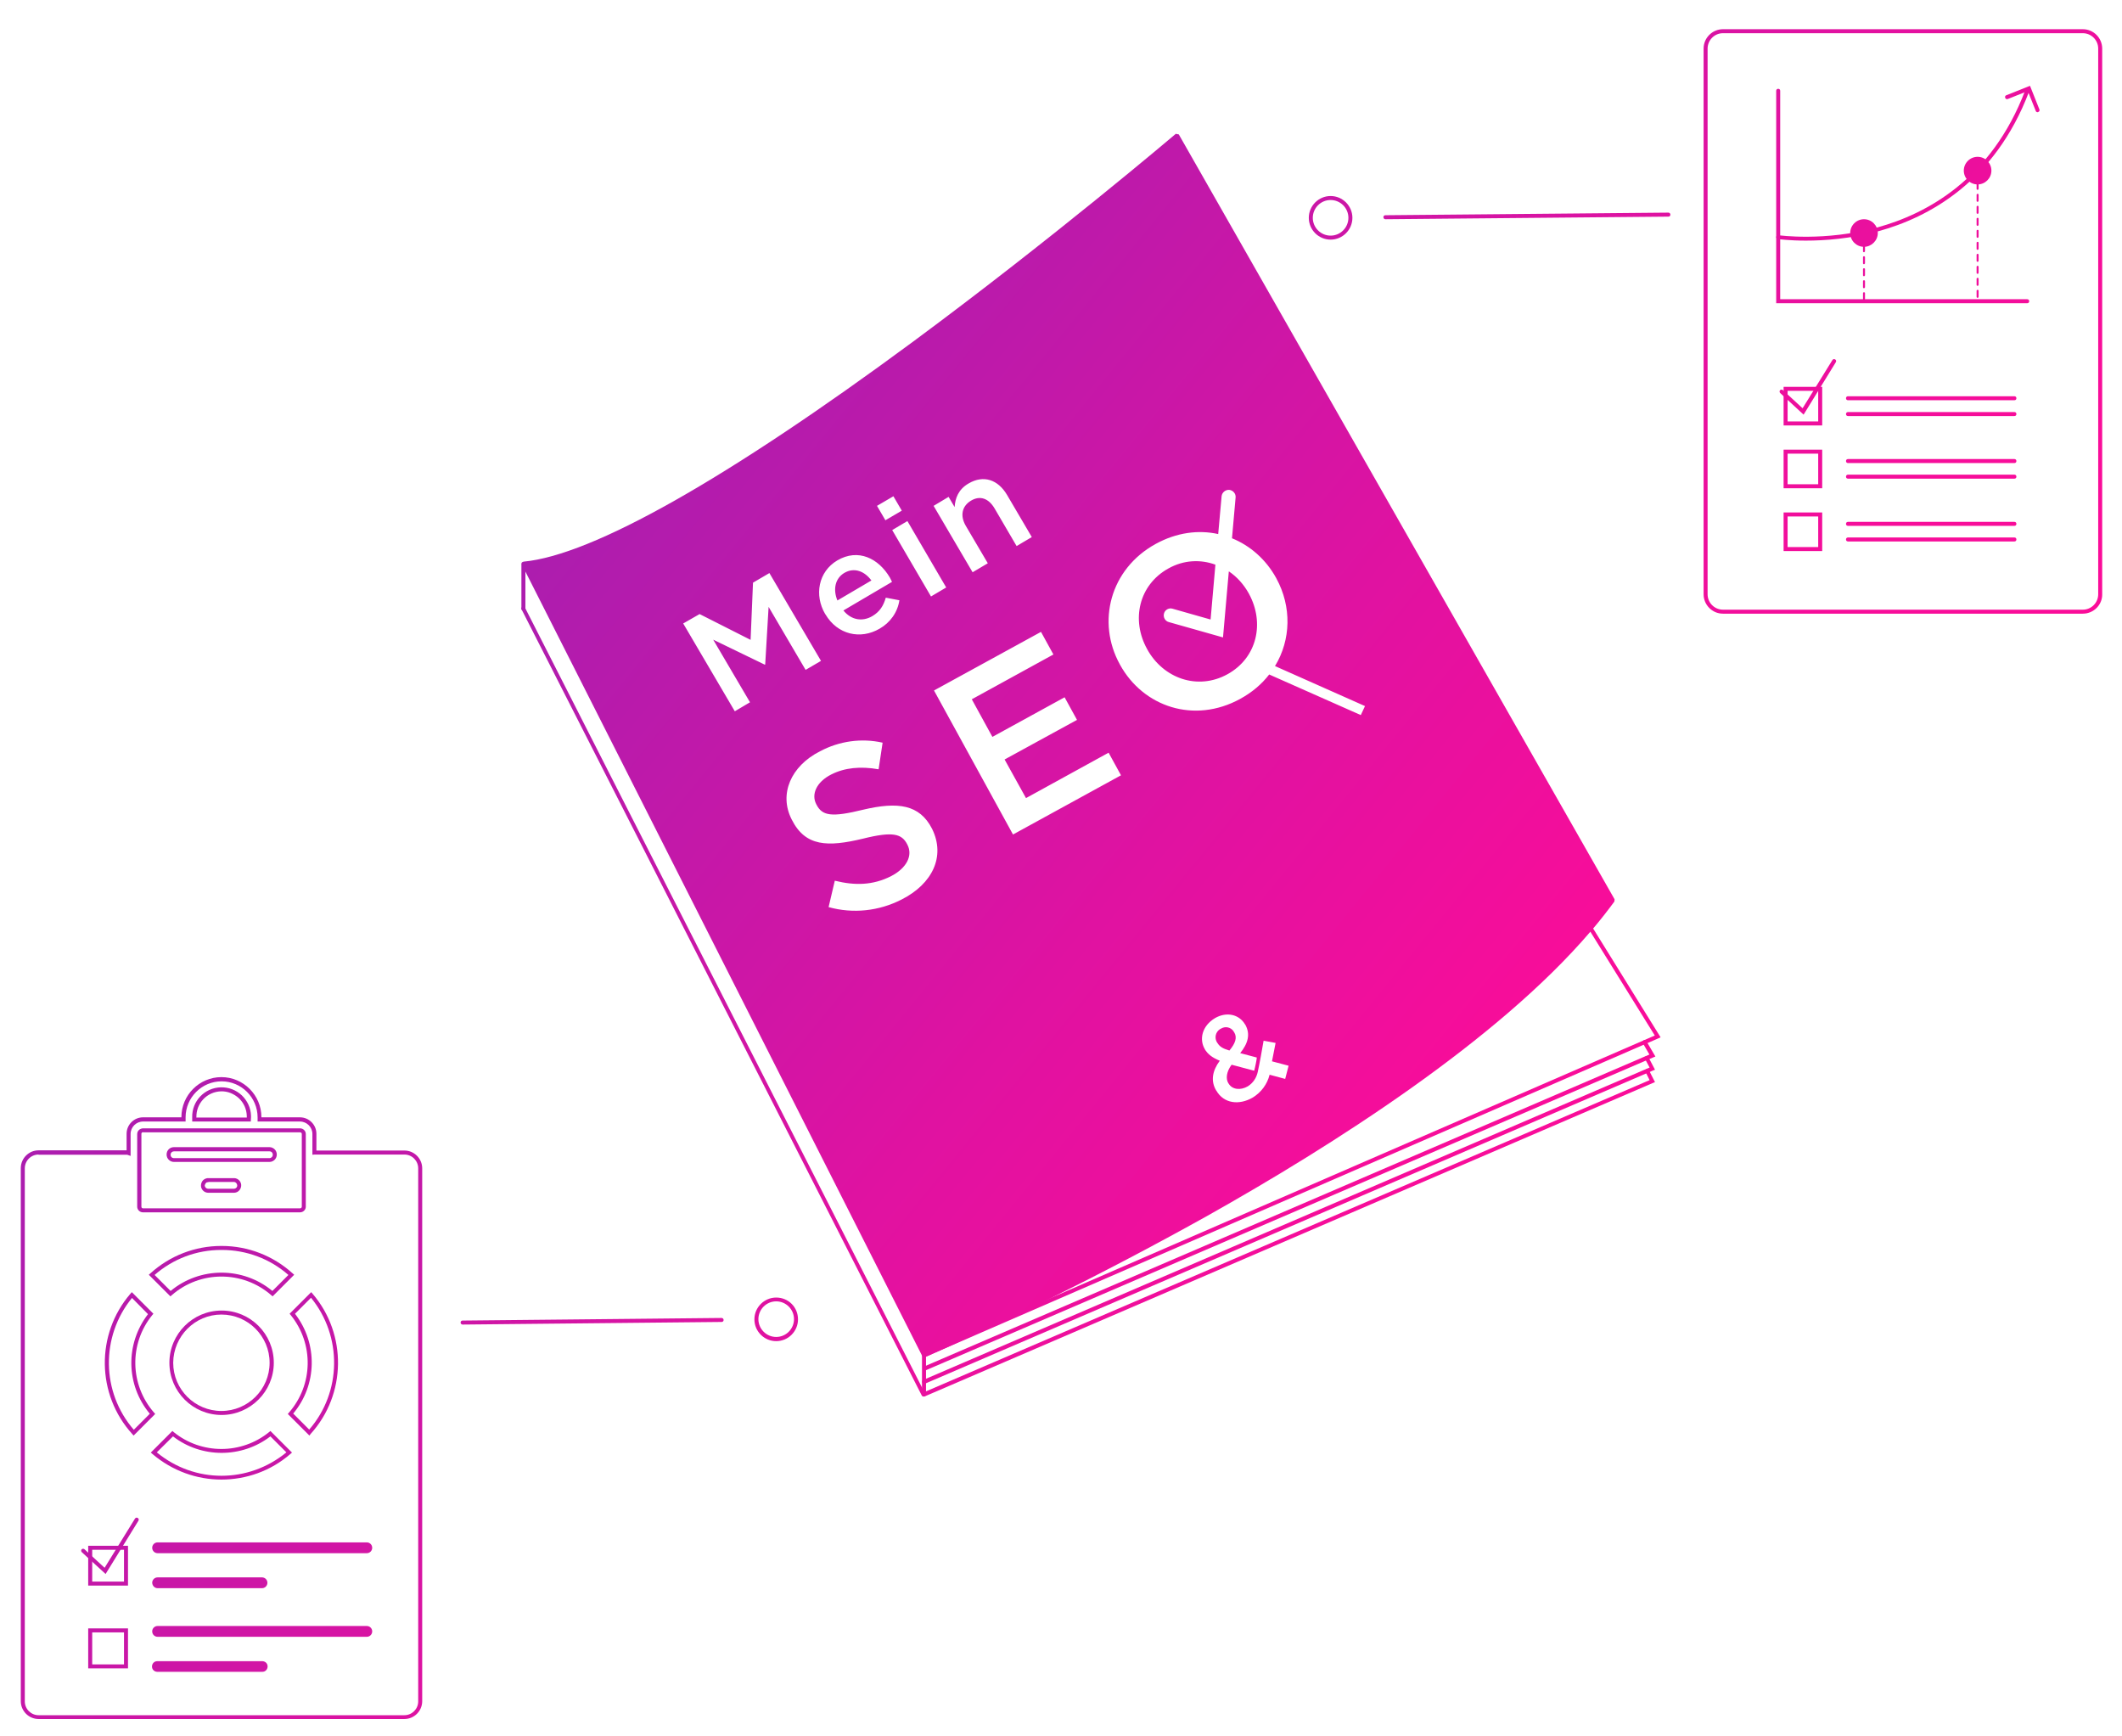 <?xml version="1.0" encoding="UTF-8"?>
<!-- Generator: Adobe Illustrator 26.0.3, SVG Export Plug-In . SVG Version: 6.00 Build 0)  -->
<svg xmlns="http://www.w3.org/2000/svg" xmlns:xlink="http://www.w3.org/1999/xlink" version="1.1" id="Layer_1" x="0px" y="0px" viewBox="0 0 1061 868" style="enable-background:new 0 0 1061 868;" xml:space="preserve">
<style type="text/css">
	.st0{fill:url(#SVGID_1_);}
	.st1{fill:url(#SVGID_00000178197494933701219730000015453580366747457713_);}
	.st2{fill:url(#SVGID_00000127761121004762661580000003806438798080493459_);}
	.st3{fill:url(#SVGID_00000018931939654487512440000006271379223467985813_);}
	.st4{fill:url(#SVGID_00000169522015013732036020000014858465417350360462_);}
	.st5{fill:url(#SVGID_00000103262003778997373560000009088344843008664969_);}
	.st6{fill:url(#SVGID_00000178905211198916462330000007556835352033352331_);}
	.st7{fill:url(#SVGID_00000158029358317043041780000018402228699325490348_);}
	.st8{fill:url(#SVGID_00000139995478173418230150000016031491330616579492_);}
	.st9{fill:url(#SVGID_00000153668230583083035350000018231246954627428768_);}
	.st10{fill:url(#SVGID_00000162326640841829074680000005754402408861038217_);}
	.st11{fill:url(#SVGID_00000151520985797484518890000007533650168400285620_);}
	.st12{fill:url(#SVGID_00000114784249679839294770000008874844156495947408_);}
	.st13{fill:url(#SVGID_00000096024204818010851260000009881728813391192474_);}
	.st14{fill:url(#SVGID_00000057850578334674821180000002223173625411244687_);}
	.st15{fill:url(#SVGID_00000150100578062900095020000015481553967792806059_);}
	.st16{fill:url(#SVGID_00000159464893908749799530000015733672617612513944_);}
	.st17{fill:url(#SVGID_00000133499935582828031310000004757083123257271184_);}
	.st18{fill:url(#SVGID_00000114781907758631597110000009172180495401466006_);}
	.st19{fill:url(#SVGID_00000158009205104395115070000003481975252828433836_);}
	.st20{fill:url(#SVGID_00000157266846146318630770000003636015338357556666_);}
	.st21{fill:url(#SVGID_00000175302722311219703730000006909972177102494653_);}
	.st22{fill:url(#SVGID_00000116938744667363616440000007829758121178114471_);}
	.st23{fill:url(#SVGID_00000091007157871612550060000013778920073608115367_);}
	.st24{fill:url(#SVGID_00000115492447447955790300000012577383942716760469_);}
	.st25{fill:url(#SVGID_00000182526233831613403230000016658522481368165046_);}
	.st26{fill:url(#SVGID_00000134961191608908030910000006449940942306129795_);}
	.st27{fill:url(#SVGID_00000035519871946133240590000010278051530448794282_);}
	.st28{fill:url(#SVGID_00000158027550595380993790000005184519118231384739_);}
	.st29{fill:url(#SVGID_00000103232721785195231730000017344059480604798088_);}
	.st30{fill:url(#SVGID_00000116198913015342538640000006326946633608148157_);}
	.st31{fill:url(#SVGID_00000068661646992771577380000005085087756257886124_);}
	.st32{fill:url(#SVGID_00000005256781204729305420000005992521702361037972_);}
	.st33{fill:url(#SVGID_00000125591226326200586180000001270667863665355440_);}
	.st34{fill:url(#SVGID_00000055677009406544848290000008507211816641064347_);}
	.st35{fill:url(#SVGID_00000069365008962176187730000003235296331551143605_);}
	.st36{fill:url(#SVGID_00000072268837103262648870000001868042771371494307_);}
	.st37{fill:url(#SVGID_00000088101153468841850750000013345548587277646493_);}
	.st38{fill:url(#SVGID_00000108278728259514753390000012124865234880539040_);}
	.st39{fill:url(#SVGID_00000176756748751163781690000017502623755441717151_);}
	.st40{fill:url(#SVGID_00000031919740144337455980000018088072541990260113_);}
	.st41{fill:url(#SVGID_00000022559166250394844070000013716415301164342957_);}
	.st42{fill:url(#SVGID_00000071522821304075157440000017606087177859952305_);}
	.st43{fill:url(#SVGID_00000125587575535317998300000009368017553714127238_);}
	.st44{fill:url(#SVGID_00000041262781803664450420000008695195348339110286_);}
	.st45{fill:url(#SVGID_00000008124770590122446850000000468587524594503604_);}
	.st46{fill:url(#SVGID_00000008131643584050437760000013158969639571351706_);}
	.st47{fill:url(#SVGID_00000173853717845548649320000007174853855946579353_);}
</style>
<linearGradient id="SVGID_1_" gradientUnits="userSpaceOnUse" x1="22.099" y1="-37.738" x2="1086.004" y2="829.936">
	<stop offset="0" style="stop-color:#5916B9"></stop>
	<stop offset="0.101" style="stop-color:#8626B9"></stop>
	<stop offset="0.348" style="stop-color:#BA1AAB"></stop>
	<stop offset="0.527" style="stop-color:#E012A1"></stop>
	<stop offset="0.664" style="stop-color:#F70D9A"></stop>
	<stop offset="0.823" style="stop-color:#FF0B98"></stop>
	<stop offset="1" style="stop-color:#C6243B"></stop>
</linearGradient>
<path class="st0" d="M589.4,67.2l-1.5-0.3c-0.6,0.5-61.3,52.1-131.5,104c-92.9,68.6-160.2,106.7-194.7,109.9l-0.8,1.4L461,677.7  l0.1,0.3l1.3,0.5c0,0,0.2-0.1,0.6-0.2c0.4-0.2,0.9-0.4,1.6-0.7l2.2-1c0.3-0.1,0.6-0.3,0.9-0.4c9.5-4.2,31-14,59-27.8l0.1-0.1  c22.4-11.1,48.8-24.8,76.6-40.3c63.2-35.5,145.2-87.7,191.7-142.1c0.5-0.5,0.9-1.1,1.4-1.6c3.8-4.5,7.4-9.1,10.7-13.6l0.1-1.1  L589.4,67.2z M602.5,606.2c-62.4,35-118.4,60.5-135.5,68.1l-0.9,0.4c-1.7,0.7-2.9,1.3-3.6,1.6l0,0L263.3,282.7  c35.7-4.2,101.1-41.2,194.3-110.1c65.6-48.5,122.8-96.7,130.7-103.3L805.2,450C762.1,509.3,671.2,567.6,602.5,606.2z"></path>
<linearGradient id="SVGID_00000059274072312506605730000002789584046376362387_" gradientUnits="userSpaceOnUse" x1="-105.93" y1="119.246" x2="957.975" y2="986.92">
	<stop offset="0" style="stop-color:#5916B9"></stop>
	<stop offset="0.101" style="stop-color:#8626B9"></stop>
	<stop offset="0.348" style="stop-color:#BA1AAB"></stop>
	<stop offset="0.527" style="stop-color:#E012A1"></stop>
	<stop offset="0.664" style="stop-color:#F70D9A"></stop>
	<stop offset="0.823" style="stop-color:#FF0B98"></stop>
	<stop offset="1" style="stop-color:#C6243B"></stop>
</linearGradient>
<path style="fill:url(#SVGID_00000059274072312506605730000002789584046376362387_);" d="M461.8,698.2c-0.4,0-0.7-0.2-0.9-0.5  l-200.1-393c-0.3-0.5-0.1-1.1,0.4-1.3c0.5-0.3,1.1-0.1,1.3,0.4l200.1,393c0.3,0.5,0.1,1.1-0.4,1.3  C462.1,698.1,461.9,698.2,461.8,698.2z"></path>
<linearGradient id="SVGID_00000067213406660589848940000010092020567572606601_" gradientUnits="userSpaceOnUse" x1="-38.514" y1="36.582" x2="1025.391" y2="904.256">
	<stop offset="0" style="stop-color:#5916B9"></stop>
	<stop offset="0.101" style="stop-color:#8626B9"></stop>
	<stop offset="0.348" style="stop-color:#BA1AAB"></stop>
	<stop offset="0.527" style="stop-color:#E012A1"></stop>
	<stop offset="0.664" style="stop-color:#F70D9A"></stop>
	<stop offset="0.823" style="stop-color:#FF0B98"></stop>
	<stop offset="1" style="stop-color:#C6243B"></stop>
</linearGradient>
<path style="fill:url(#SVGID_00000067213406660589848940000010092020567572606601_);" d="M462,698.1c-0.6,0-1-0.4-1-1v-20.2l0.6-0.3  l365.8-158.9l-32.9-53c-0.3-0.5-0.1-1.1,0.3-1.4c0.5-0.3,1.1-0.1,1.4,0.3l34.1,55l-1.1,0.5L463,678.2v18.9  C463,697.7,462.5,698.1,462,698.1z"></path>
<linearGradient id="SVGID_00000037688820454124714070000012184932011467492031_" gradientUnits="userSpaceOnUse" x1="-43.77" y1="43.028" x2="1020.135" y2="910.702">
	<stop offset="0" style="stop-color:#5916B9"></stop>
	<stop offset="0.101" style="stop-color:#8626B9"></stop>
	<stop offset="0.348" style="stop-color:#BA1AAB"></stop>
	<stop offset="0.527" style="stop-color:#E012A1"></stop>
	<stop offset="0.664" style="stop-color:#F70D9A"></stop>
	<stop offset="0.823" style="stop-color:#FF0B98"></stop>
	<stop offset="1" style="stop-color:#C6243B"></stop>
</linearGradient>
<path style="fill:url(#SVGID_00000037688820454124714070000012184932011467492031_);" d="M462.4,685.1c-0.4,0-0.8-0.2-0.9-0.6  c-0.2-0.5,0-1.1,0.5-1.3l362.7-156l-3.3-5.7c-0.3-0.5-0.1-1.1,0.4-1.4c0.5-0.3,1.1-0.1,1.4,0.4l4.5,7.7l-1,0.4L462.8,685.1  C462.7,685.1,462.6,685.1,462.4,685.1z"></path>
<linearGradient id="SVGID_00000087412438385227771170000007947860176978453380_" gradientUnits="userSpaceOnUse" x1="-47.209" y1="47.244" x2="1016.697" y2="914.917">
	<stop offset="0" style="stop-color:#5916B9"></stop>
	<stop offset="0.101" style="stop-color:#8626B9"></stop>
	<stop offset="0.348" style="stop-color:#BA1AAB"></stop>
	<stop offset="0.527" style="stop-color:#E012A1"></stop>
	<stop offset="0.664" style="stop-color:#F70D9A"></stop>
	<stop offset="0.823" style="stop-color:#FF0B98"></stop>
	<stop offset="1" style="stop-color:#C6243B"></stop>
</linearGradient>
<path style="fill:url(#SVGID_00000087412438385227771170000007947860176978453380_);" d="M462,691.8c-0.4,0-0.8-0.2-0.9-0.6  c-0.2-0.5,0-1.1,0.5-1.3l363.2-156.2l-2.3-4.3c-0.3-0.5-0.1-1.1,0.4-1.3c0.5-0.3,1.1-0.1,1.3,0.4l3.3,6.3l-1,0.4L462.4,691.8  C462.2,691.8,462.1,691.8,462,691.8z"></path>
<linearGradient id="SVGID_00000107585176548291424250000006761515553630974876_" gradientUnits="userSpaceOnUse" x1="-50.294" y1="51.027" x2="1013.611" y2="918.701">
	<stop offset="0" style="stop-color:#5916B9"></stop>
	<stop offset="0.101" style="stop-color:#8626B9"></stop>
	<stop offset="0.348" style="stop-color:#BA1AAB"></stop>
	<stop offset="0.527" style="stop-color:#E012A1"></stop>
	<stop offset="0.664" style="stop-color:#F70D9A"></stop>
	<stop offset="0.823" style="stop-color:#FF0B98"></stop>
	<stop offset="1" style="stop-color:#C6243B"></stop>
</linearGradient>
<path style="fill:url(#SVGID_00000107585176548291424250000006761515553630974876_);" d="M462,698.1c-0.4,0-0.8-0.2-0.9-0.6  c-0.2-0.5,0-1.1,0.5-1.3L824.8,540l-2.1-4.2c-0.2-0.5,0-1.1,0.4-1.3c0.5-0.2,1.1,0,1.3,0.4l3.1,6.1l-1,0.4L462.4,698.1  C462.2,698.1,462.1,698.1,462,698.1z"></path>
<linearGradient id="SVGID_00000147177643312240957770000000943363263153915016_" gradientUnits="userSpaceOnUse" x1="263.402" y1="-333.615" x2="1327.307" y2="534.059">
	<stop offset="0" style="stop-color:#5916B9"></stop>
	<stop offset="0.101" style="stop-color:#8626B9"></stop>
	<stop offset="0.348" style="stop-color:#BA1AAB"></stop>
	<stop offset="0.527" style="stop-color:#E012A1"></stop>
	<stop offset="0.664" style="stop-color:#F70D9A"></stop>
	<stop offset="0.823" style="stop-color:#FF0B98"></stop>
	<stop offset="1" style="stop-color:#C6243B"></stop>
</linearGradient>
<path style="fill:url(#SVGID_00000147177643312240957770000000943363263153915016_);" d="M901.8,207.3l-11.7-10.8  c-0.4-0.4-0.4-1-0.1-1.4c0.4-0.4,1-0.4,1.4-0.1l9.9,9.1l14.9-24.1c0.3-0.5,0.9-0.6,1.4-0.3c0.5,0.3,0.6,0.9,0.3,1.4L901.8,207.3z"></path>
<linearGradient id="SVGID_00000104706598628507431150000009870299187764681629_" gradientUnits="userSpaceOnUse" x1="-359.474" y1="430.13" x2="704.432" y2="1297.804">
	<stop offset="0" style="stop-color:#5916B9"></stop>
	<stop offset="0.101" style="stop-color:#8626B9"></stop>
	<stop offset="0.348" style="stop-color:#BA1AAB"></stop>
	<stop offset="0.527" style="stop-color:#E012A1"></stop>
	<stop offset="0.664" style="stop-color:#F70D9A"></stop>
	<stop offset="0.823" style="stop-color:#FF0B98"></stop>
	<stop offset="1" style="stop-color:#C6243B"></stop>
</linearGradient>
<path style="fill:url(#SVGID_00000104706598628507431150000009870299187764681629_);" d="M52.8,786.9L40.9,776  c-0.4-0.4-0.4-1-0.1-1.4c0.4-0.4,1-0.4,1.4-0.1l10.1,9.3l15.2-24.6c0.3-0.5,0.9-0.6,1.4-0.3s0.6,0.9,0.3,1.4L52.8,786.9z"></path>
<linearGradient id="SVGID_00000148651412474125598020000011620306859214198183_" gradientUnits="userSpaceOnUse" x1="-312.295" y1="372.282" x2="751.61" y2="1239.956">
	<stop offset="0" style="stop-color:#5916B9"></stop>
	<stop offset="0.101" style="stop-color:#8626B9"></stop>
	<stop offset="0.348" style="stop-color:#BA1AAB"></stop>
	<stop offset="0.527" style="stop-color:#E012A1"></stop>
	<stop offset="0.664" style="stop-color:#F70D9A"></stop>
	<stop offset="0.823" style="stop-color:#FF0B98"></stop>
	<stop offset="1" style="stop-color:#C6243B"></stop>
</linearGradient>
<path style="fill:url(#SVGID_00000148651412474125598020000011620306859214198183_);" d="M202.2,859.4H19.3c-4.9,0-8.9-4-8.9-8.9  V584c0-4.9,4-8.9,8.9-8.9h44v-8.3c0-4.5,3.7-8.2,8.2-8.2h19.2v-0.1c0-11,9-20,20-20s20,9,20,20v0.1H150c4.5,0,8.2,3.7,8.2,8.2v8.4  l44,0c4.9,0,8.9,4,8.9,8.9v266.4C211.1,855.4,207.1,859.4,202.2,859.4z M19.3,577.2c-3.8,0-6.9,3.1-6.9,6.9v266.5  c0,3.8,3.1,6.9,6.9,6.9h182.9c3.8,0,6.9-3.1,6.9-6.9V584.1c0-3.8-3.1-6.9-6.9-6.9h-44.6c-0.2,0-0.2,0-0.3,0l-1.1,0.1v-10.4  c0-3.4-2.8-6.2-6.2-6.2h-21.2v-2.1c0-9.9-8.1-18-18-18s-18,8.1-18,18v2.1H71.5c-3.4,0-6.2,2.8-6.2,6.2v11l-1.4-0.5  c-0.2-0.1-0.4-0.1-0.6-0.1H19.3z M150,606.1H71.5c-1.6,0-2.9-1.3-2.9-2.8v-36.3c0-0.8,0.3-1.5,0.8-2c0.5-0.5,1.2-0.8,2-0.9H150  c1.6,0,2.9,1.3,2.9,2.8v36.4C152.9,604.8,151.6,606.1,150,606.1z M71.5,566c-0.2,0-0.4,0.1-0.6,0.3s-0.2,0.4-0.2,0.6v36.4  c0,0.5,0.4,0.8,0.9,0.8H150c0.5,0,0.9-0.4,0.9-0.8v-36.4c0-0.5-0.4-0.8-0.9-0.8H71.5z M125.4,560.7H96.1v-2.1  c-0.2-8.1,6.2-14.8,14.3-15c3.9-0.1,7.6,1.3,10.5,4c2.8,2.7,4.5,6.3,4.6,10.2c0,0.3,0,0.5,0,0.8L125.4,560.7z M98.1,558.7h25.3v-0.1  c0-0.3,0-0.5,0-0.7c-0.1-3.4-1.5-6.5-3.9-8.8c-2.5-2.3-5.7-3.6-9-3.5c-7,0.2-12.5,6-12.3,13L98.1,558.7z"></path>
<linearGradient id="SVGID_00000042719931966758867110000017061690538310168506_" gradientUnits="userSpaceOnUse" x1="-294.649" y1="350.645" x2="769.256" y2="1218.319">
	<stop offset="0" style="stop-color:#5916B9"></stop>
	<stop offset="0.101" style="stop-color:#8626B9"></stop>
	<stop offset="0.348" style="stop-color:#BA1AAB"></stop>
	<stop offset="0.527" style="stop-color:#E012A1"></stop>
	<stop offset="0.664" style="stop-color:#F70D9A"></stop>
	<stop offset="0.823" style="stop-color:#FF0B98"></stop>
	<stop offset="1" style="stop-color:#C6243B"></stop>
</linearGradient>
<path style="fill:url(#SVGID_00000042719931966758867110000017061690538310168506_);" d="M110.8,707.4c-14.4,0-26.1-11.7-26.1-26.1  v0c0-14.4,11.7-26.1,26.1-26.1c14.4,0,26.1,11.7,26.1,26.1C136.9,695.7,125.1,707.4,110.8,707.4z M86.6,681.3  c0,13.3,10.8,24.1,24.1,24.1s24.1-10.8,24.1-24.1c0-13.3-10.8-24.1-24.1-24.1C97.5,657.2,86.7,668,86.6,681.3L86.6,681.3z"></path>
<linearGradient id="SVGID_00000158012578246706443940000009472584290970913204_" gradientUnits="userSpaceOnUse" x1="-316.177" y1="377.042" x2="747.728" y2="1244.716">
	<stop offset="0" style="stop-color:#5916B9"></stop>
	<stop offset="0.101" style="stop-color:#8626B9"></stop>
	<stop offset="0.348" style="stop-color:#BA1AAB"></stop>
	<stop offset="0.527" style="stop-color:#E012A1"></stop>
	<stop offset="0.664" style="stop-color:#F70D9A"></stop>
	<stop offset="0.823" style="stop-color:#FF0B98"></stop>
	<stop offset="1" style="stop-color:#C6243B"></stop>
</linearGradient>
<path style="fill:url(#SVGID_00000158012578246706443940000009472584290970913204_);" d="M110.7,739.7c-12.3,0-24.5-4.3-34.5-12.8  l-0.8-0.7l10.8-10.8l0.7,0.6c13.8,11.2,33.8,11.2,47.6,0l0.7-0.6l10.8,10.8l-0.8,0.7C135.3,735.5,123,739.7,110.7,739.7z   M78.4,726.1c18.9,15.6,45.8,15.6,64.8,0l-8-8c-14.3,11-34.5,11-48.7,0L78.4,726.1z"></path>
<linearGradient id="SVGID_00000049910034556481431990000013863312177010293693_" gradientUnits="userSpaceOnUse" x1="-273.556" y1="324.782" x2="790.349" y2="1192.456">
	<stop offset="0" style="stop-color:#5916B9"></stop>
	<stop offset="0.101" style="stop-color:#8626B9"></stop>
	<stop offset="0.348" style="stop-color:#BA1AAB"></stop>
	<stop offset="0.527" style="stop-color:#E012A1"></stop>
	<stop offset="0.664" style="stop-color:#F70D9A"></stop>
	<stop offset="0.823" style="stop-color:#FF0B98"></stop>
	<stop offset="1" style="stop-color:#C6243B"></stop>
</linearGradient>
<path style="fill:url(#SVGID_00000049910034556481431990000013863312177010293693_);" d="M136.3,648.1l-0.7-0.6  c-14.2-12.4-35.5-12.4-49.7,0l-0.7,0.6l-10.8-10.8l0.8-0.7c9.7-8.8,22.3-13.7,35.4-13.7c0.1,0,0.2,0,0.3,0  c13.1,0,25.7,4.9,35.4,13.7l0.8,0.7L136.3,648.1z M77.3,637.4l8,8c14.7-12.2,36.2-12.2,50.9,0l8-8c-9.2-8.1-21-12.5-33.3-12.5  c-0.1,0-0.1,0-0.2,0h0c0,0-0.1,0-0.1,0C98.3,624.9,86.6,629.3,77.3,637.4z"></path>
<linearGradient id="SVGID_00000121237340083953517060000012719095712600350105_" gradientUnits="userSpaceOnUse" x1="-277.156" y1="329.195" x2="786.749" y2="1196.869">
	<stop offset="0" style="stop-color:#5916B9"></stop>
	<stop offset="0.101" style="stop-color:#8626B9"></stop>
	<stop offset="0.348" style="stop-color:#BA1AAB"></stop>
	<stop offset="0.527" style="stop-color:#E012A1"></stop>
	<stop offset="0.664" style="stop-color:#F70D9A"></stop>
	<stop offset="0.823" style="stop-color:#FF0B98"></stop>
	<stop offset="1" style="stop-color:#C6243B"></stop>
</linearGradient>
<path style="fill:url(#SVGID_00000121237340083953517060000012719095712600350105_);" d="M154.7,717.7l-10.8-10.8l0.6-0.7  c12.1-13.9,12.5-34.3,0.9-48.7l-0.6-0.7l10.8-10.8l0.7,0.8c17.3,20.2,16.9,50.4-1,70.1L154.7,717.7z M146.6,706.7l8,8  c16.3-18.7,16.6-46.7,0.9-65.9l-8,8C159,671.7,158.6,692.4,146.6,706.7z"></path>
<linearGradient id="SVGID_00000013877687028657758710000016045896243162346171_" gradientUnits="userSpaceOnUse" x1="-312.658" y1="372.726" x2="751.247" y2="1240.4">
	<stop offset="0" style="stop-color:#5916B9"></stop>
	<stop offset="0.101" style="stop-color:#8626B9"></stop>
	<stop offset="0.348" style="stop-color:#BA1AAB"></stop>
	<stop offset="0.527" style="stop-color:#E012A1"></stop>
	<stop offset="0.664" style="stop-color:#F70D9A"></stop>
	<stop offset="0.823" style="stop-color:#FF0B98"></stop>
	<stop offset="1" style="stop-color:#C6243B"></stop>
</linearGradient>
<path style="fill:url(#SVGID_00000013877687028657758710000016045896243162346171_);" d="M66.8,717.7l-0.7-0.8  c-17.9-19.7-18.3-49.9-0.9-70.1l0.7-0.8l10.8,10.8l-0.6,0.7c-11.6,14.3-11.2,34.8,0.9,48.7l0.6,0.7L66.8,717.7z M66,648.9  c-15.7,19.2-15.4,47.1,0.9,65.9l8-8c-12-14.4-12.3-35-0.9-49.8L66,648.9z"></path>
<linearGradient id="SVGID_00000090997726491534262880000008814491837638813349_" gradientUnits="userSpaceOnUse" x1="-367.001" y1="439.359" x2="696.904" y2="1307.033">
	<stop offset="0" style="stop-color:#5916B9"></stop>
	<stop offset="0.101" style="stop-color:#8626B9"></stop>
	<stop offset="0.348" style="stop-color:#BA1AAB"></stop>
	<stop offset="0.527" style="stop-color:#E012A1"></stop>
	<stop offset="0.664" style="stop-color:#F70D9A"></stop>
	<stop offset="0.823" style="stop-color:#FF0B98"></stop>
	<stop offset="1" style="stop-color:#C6243B"></stop>
</linearGradient>
<path style="fill:url(#SVGID_00000090997726491534262880000008814491837638813349_);" d="M64,792.7H44.1v-19.9H64V792.7z   M46.1,790.7H62v-15.9H46.1V790.7z"></path>
<linearGradient id="SVGID_00000120528957421176660630000012332953259553936273_" gradientUnits="userSpaceOnUse" x1="-387.275" y1="464.219" x2="676.63" y2="1331.893">
	<stop offset="0" style="stop-color:#5916B9"></stop>
	<stop offset="0.101" style="stop-color:#8626B9"></stop>
	<stop offset="0.348" style="stop-color:#BA1AAB"></stop>
	<stop offset="0.527" style="stop-color:#E012A1"></stop>
	<stop offset="0.664" style="stop-color:#F70D9A"></stop>
	<stop offset="0.823" style="stop-color:#FF0B98"></stop>
	<stop offset="1" style="stop-color:#C6243B"></stop>
</linearGradient>
<path style="fill:url(#SVGID_00000120528957421176660630000012332953259553936273_);" d="M64,834.1H44.1v-20H64V834.1z M46.1,832.1  H62v-16H46.1V832.1z"></path>
<linearGradient id="SVGID_00000118387302697505024080000009344043310359192972_" gradientUnits="userSpaceOnUse" x1="-331.834" y1="396.239" x2="732.071" y2="1263.913">
	<stop offset="0" style="stop-color:#5916B9"></stop>
	<stop offset="0.101" style="stop-color:#8626B9"></stop>
	<stop offset="0.348" style="stop-color:#BA1AAB"></stop>
	<stop offset="0.527" style="stop-color:#E012A1"></stop>
	<stop offset="0.664" style="stop-color:#F70D9A"></stop>
	<stop offset="0.823" style="stop-color:#FF0B98"></stop>
	<stop offset="1" style="stop-color:#C6243B"></stop>
</linearGradient>
<path style="fill:url(#SVGID_00000118387302697505024080000009344043310359192972_);" d="M183.4,771.1H78.8c-1.5,0-2.7,1.2-2.7,2.7  c0,1.5,1.2,2.7,2.7,2.7l0,0h104.6c1.5,0,2.7-1.2,2.7-2.7C186.1,772.3,184.9,771.1,183.4,771.1z"></path>
<linearGradient id="SVGID_00000170966531245339851180000007964342839952396962_" gradientUnits="userSpaceOnUse" x1="-350.908" y1="419.627" x2="712.99" y2="1287.295">
	<stop offset="0" style="stop-color:#5916B9"></stop>
	<stop offset="0.101" style="stop-color:#8626B9"></stop>
	<stop offset="0.348" style="stop-color:#BA1AAB"></stop>
	<stop offset="0.527" style="stop-color:#E012A1"></stop>
	<stop offset="0.664" style="stop-color:#F70D9A"></stop>
	<stop offset="0.823" style="stop-color:#FF0B98"></stop>
	<stop offset="1" style="stop-color:#C6243B"></stop>
</linearGradient>
<path style="fill:url(#SVGID_00000170966531245339851180000007964342839952396962_);" d="M78.8,794H131c1.5,0,2.7-1.2,2.7-2.7  c0-1.5-1.2-2.7-2.7-2.7H78.8c-1.5,0-2.7,1.2-2.7,2.7C76.2,792.9,77.4,794,78.8,794L78.8,794z"></path>
<linearGradient id="SVGID_00000090993935222829329100000012101525295691215234_" gradientUnits="userSpaceOnUse" x1="-352.283" y1="421.312" x2="711.623" y2="1288.986">
	<stop offset="0" style="stop-color:#5916B9"></stop>
	<stop offset="0.101" style="stop-color:#8626B9"></stop>
	<stop offset="0.348" style="stop-color:#BA1AAB"></stop>
	<stop offset="0.527" style="stop-color:#E012A1"></stop>
	<stop offset="0.664" style="stop-color:#F70D9A"></stop>
	<stop offset="0.823" style="stop-color:#FF0B98"></stop>
	<stop offset="1" style="stop-color:#C6243B"></stop>
</linearGradient>
<path style="fill:url(#SVGID_00000090993935222829329100000012101525295691215234_);" d="M183.4,812.9H78.8c-1.5,0-2.7,1.2-2.7,2.7  c0,1.5,1.2,2.7,2.7,2.7l0,0h104.6c1.5,0,2.7-1.2,2.7-2.7C186.1,814.1,184.9,812.9,183.4,812.9z"></path>
<linearGradient id="SVGID_00000041283574793137121610000005069095555638612871_" gradientUnits="userSpaceOnUse" x1="-371.359" y1="444.703" x2="692.546" y2="1312.377">
	<stop offset="0" style="stop-color:#5916B9"></stop>
	<stop offset="0.101" style="stop-color:#8626B9"></stop>
	<stop offset="0.348" style="stop-color:#BA1AAB"></stop>
	<stop offset="0.527" style="stop-color:#E012A1"></stop>
	<stop offset="0.664" style="stop-color:#F70D9A"></stop>
	<stop offset="0.823" style="stop-color:#FF0B98"></stop>
	<stop offset="1" style="stop-color:#C6243B"></stop>
</linearGradient>
<path style="fill:url(#SVGID_00000041283574793137121610000005069095555638612871_);" d="M131,830.5H78.8c-1.5-0.1-2.7,1-2.8,2.5  s1,2.7,2.5,2.8c0.1,0,0.2,0,0.3,0H131c1.5,0.1,2.7-1,2.8-2.5c0.1-1.5-1-2.7-2.5-2.8C131.2,830.5,131.1,830.5,131,830.5z"></path>
<linearGradient id="SVGID_00000044173042224701012420000004906395529322483119_" gradientUnits="userSpaceOnUse" x1="-243.662" y1="288.127" x2="820.243" y2="1155.801">
	<stop offset="0" style="stop-color:#5916B9"></stop>
	<stop offset="0.101" style="stop-color:#8626B9"></stop>
	<stop offset="0.348" style="stop-color:#BA1AAB"></stop>
	<stop offset="0.527" style="stop-color:#E012A1"></stop>
	<stop offset="0.664" style="stop-color:#F70D9A"></stop>
	<stop offset="0.823" style="stop-color:#FF0B98"></stop>
	<stop offset="1" style="stop-color:#C6243B"></stop>
</linearGradient>
<path style="fill:url(#SVGID_00000044173042224701012420000004906395529322483119_);" d="M134.7,580.9H87c-2,0-3.7-1.6-3.7-3.7  s1.6-3.7,3.7-3.7h47.7c2,0,3.7,1.6,3.7,3.7S136.7,580.9,134.7,580.9z M87,575.6c-0.9,0-1.7,0.7-1.7,1.7s0.7,1.7,1.7,1.7h47.7  c0.9,0,1.7-0.7,1.7-1.7s-0.7-1.7-1.7-1.7H87z"></path>
<linearGradient id="SVGID_00000119796581863175546050000001943339001621181370_" gradientUnits="userSpaceOnUse" x1="-251.332" y1="297.532" x2="812.573" y2="1165.205">
	<stop offset="0" style="stop-color:#5916B9"></stop>
	<stop offset="0.101" style="stop-color:#8626B9"></stop>
	<stop offset="0.348" style="stop-color:#BA1AAB"></stop>
	<stop offset="0.527" style="stop-color:#E012A1"></stop>
	<stop offset="0.664" style="stop-color:#F70D9A"></stop>
	<stop offset="0.823" style="stop-color:#FF0B98"></stop>
	<stop offset="1" style="stop-color:#C6243B"></stop>
</linearGradient>
<path style="fill:url(#SVGID_00000119796581863175546050000001943339001621181370_);" d="M104.1,596.3c-0.1,0-0.1,0-0.2,0  c-2-0.1-3.6-1.9-3.4-3.9c0.1-1,0.5-1.9,1.2-2.5s1.7-1,2.7-0.9l12.8,0l0,0c1.8,0.1,3.3,1.6,3.4,3.4c0.1,2-1.4,3.8-3.4,3.9l-12.9,0  C104.2,596.3,104.2,596.3,104.1,596.3z M104.1,591c-0.5,0-0.8,0.1-1.1,0.4c-0.3,0.3-0.5,0.7-0.6,1.1c-0.1,0.9,0.6,1.7,1.6,1.8  c0.1,0,0.1,0,0.2,0l12.9,0c0.9-0.1,1.6-0.8,1.5-1.8c-0.1-0.8-0.7-1.5-1.5-1.6h-12.8C104.2,591,104.2,591,104.1,591z"></path>
<linearGradient id="SVGID_00000076570191325917462710000013037164344596060300_" gradientUnits="userSpaceOnUse" x1="296.138" y1="-373.753" x2="1360.043" y2="493.921">
	<stop offset="0" style="stop-color:#5916B9"></stop>
	<stop offset="0.101" style="stop-color:#8626B9"></stop>
	<stop offset="0.348" style="stop-color:#BA1AAB"></stop>
	<stop offset="0.527" style="stop-color:#E012A1"></stop>
	<stop offset="0.664" style="stop-color:#F70D9A"></stop>
	<stop offset="0.823" style="stop-color:#FF0B98"></stop>
	<stop offset="1" style="stop-color:#C6243B"></stop>
</linearGradient>
<path style="fill:url(#SVGID_00000076570191325917462710000013037164344596060300_);" d="M1041.4,306.8H861.5  c-5.4,0-9.7-4.4-9.7-9.7V24.3c0-5.4,4.4-9.7,9.7-9.7h179.9c5.4,0,9.7,4.4,9.7,9.7v272.8C1051.2,302.4,1046.8,306.8,1041.4,306.8z   M861.5,16.6c-4.3,0-7.7,3.5-7.7,7.7v272.8c0,4.3,3.5,7.7,7.7,7.7h179.9c4.3,0,7.7-3.5,7.7-7.7V24.3c0-4.3-3.5-7.7-7.7-7.7H861.5z"></path>
<linearGradient id="SVGID_00000059311549645863625500000017404828421852245896_" gradientUnits="userSpaceOnUse" x1="301.885" y1="-380.801" x2="1365.791" y2="486.873">
	<stop offset="0" style="stop-color:#5916B9"></stop>
	<stop offset="0.101" style="stop-color:#8626B9"></stop>
	<stop offset="0.348" style="stop-color:#BA1AAB"></stop>
	<stop offset="0.527" style="stop-color:#E012A1"></stop>
	<stop offset="0.664" style="stop-color:#F70D9A"></stop>
	<stop offset="0.823" style="stop-color:#FF0B98"></stop>
	<stop offset="1" style="stop-color:#C6243B"></stop>
</linearGradient>
<path style="fill:url(#SVGID_00000059311549645863625500000017404828421852245896_);" d="M932,150.1c-0.3,0-0.5-0.2-0.5-0.5v-3  c0-0.3,0.2-0.5,0.5-0.5s0.5,0.2,0.5,0.5v3C932.5,149.8,932.2,150.1,932,150.1z M932,144.1c-0.3,0-0.5-0.2-0.5-0.5v-3  c0-0.3,0.2-0.5,0.5-0.5s0.5,0.2,0.5,0.5v3C932.5,143.8,932.2,144.1,932,144.1z M932,138.1c-0.3,0-0.5-0.2-0.5-0.5v-3  c0-0.3,0.2-0.5,0.5-0.5s0.5,0.2,0.5,0.5v3C932.5,137.8,932.2,138.1,932,138.1z M932,132.1c-0.3,0-0.5-0.2-0.5-0.5v-3  c0-0.3,0.2-0.5,0.5-0.5s0.5,0.2,0.5,0.5v3C932.5,131.8,932.2,132.1,932,132.1z M932,126.1c-0.3,0-0.5-0.2-0.5-0.5v-3  c0-0.3,0.2-0.5,0.5-0.5s0.5,0.2,0.5,0.5v3C932.5,125.8,932.2,126.1,932,126.1z M932,120.1c-0.3,0-0.5-0.2-0.5-0.5v-3  c0-0.3,0.2-0.5,0.5-0.5s0.5,0.2,0.5,0.5v3C932.5,119.8,932.2,120.1,932,120.1z"></path>
<linearGradient id="SVGID_00000031185195396919955620000009473228567117706920_" gradientUnits="userSpaceOnUse" x1="332.52" y1="-418.364" x2="1396.426" y2="449.31">
	<stop offset="0" style="stop-color:#5916B9"></stop>
	<stop offset="0.101" style="stop-color:#8626B9"></stop>
	<stop offset="0.348" style="stop-color:#BA1AAB"></stop>
	<stop offset="0.527" style="stop-color:#E012A1"></stop>
	<stop offset="0.664" style="stop-color:#F70D9A"></stop>
	<stop offset="0.823" style="stop-color:#FF0B98"></stop>
	<stop offset="1" style="stop-color:#C6243B"></stop>
</linearGradient>
<path style="fill:url(#SVGID_00000031185195396919955620000009473228567117706920_);" d="M988.8,148.9c-0.3,0-0.5-0.2-0.5-0.5v-3  c0-0.3,0.2-0.5,0.5-0.5s0.5,0.2,0.5,0.5v3C989.3,148.6,989.1,148.9,988.8,148.9z M988.8,142.9c-0.3,0-0.5-0.2-0.5-0.5v-3  c0-0.3,0.2-0.5,0.5-0.5s0.5,0.2,0.5,0.5v3C989.3,142.6,989.1,142.9,988.8,142.9z M988.8,136.9c-0.3,0-0.5-0.2-0.5-0.5v-3  c0-0.3,0.2-0.5,0.5-0.5s0.5,0.2,0.5,0.5v3C989.3,136.6,989.1,136.9,988.8,136.9z M988.8,130.9c-0.3,0-0.5-0.2-0.5-0.5v-3  c0-0.3,0.2-0.5,0.5-0.5s0.5,0.2,0.5,0.5v3C989.3,130.6,989.1,130.9,988.8,130.9z M988.8,124.9c-0.3,0-0.5-0.2-0.5-0.5v-3  c0-0.3,0.2-0.5,0.5-0.5s0.5,0.2,0.5,0.5v3C989.3,124.6,989.1,124.9,988.8,124.9z M988.8,118.9c-0.3,0-0.5-0.2-0.5-0.5v-3  c0-0.3,0.2-0.5,0.5-0.5s0.5,0.2,0.5,0.5v3C989.3,118.6,989.1,118.9,988.8,118.9z M988.8,112.9c-0.3,0-0.5-0.2-0.5-0.5v-3  c0-0.3,0.2-0.5,0.5-0.5s0.5,0.2,0.5,0.5v3C989.3,112.6,989.1,112.9,988.8,112.9z M988.8,106.9c-0.3,0-0.5-0.2-0.5-0.5v-3  c0-0.3,0.2-0.5,0.5-0.5s0.5,0.2,0.5,0.5v3C989.3,106.6,989.1,106.9,988.8,106.9z M988.8,100.9c-0.3,0-0.5-0.2-0.5-0.5v-3  c0-0.3,0.2-0.5,0.5-0.5s0.5,0.2,0.5,0.5v3C989.3,100.6,989.1,100.9,988.8,100.9z M988.8,94.9c-0.3,0-0.5-0.2-0.5-0.5v-3  c0-0.3,0.2-0.5,0.5-0.5s0.5,0.2,0.5,0.5v3C989.3,94.6,989.1,94.9,988.8,94.9z M988.8,88.9c-0.3,0-0.5-0.2-0.5-0.5v-3  c0-0.3,0.2-0.5,0.5-0.5s0.5,0.2,0.5,0.5v3C989.3,88.6,989.1,88.9,988.8,88.9z"></path>
<linearGradient id="SVGID_00000008118266736877255500000001313811885686449331_" gradientUnits="userSpaceOnUse" x1="301.789" y1="-380.682" x2="1365.694" y2="486.991">
	<stop offset="0" style="stop-color:#5916B9"></stop>
	<stop offset="0.101" style="stop-color:#8626B9"></stop>
	<stop offset="0.348" style="stop-color:#BA1AAB"></stop>
	<stop offset="0.527" style="stop-color:#E012A1"></stop>
	<stop offset="0.664" style="stop-color:#F70D9A"></stop>
	<stop offset="0.823" style="stop-color:#FF0B98"></stop>
	<stop offset="1" style="stop-color:#C6243B"></stop>
</linearGradient>
<path style="fill:url(#SVGID_00000008118266736877255500000001313811885686449331_);" d="M1013.6,151.6H888.1V45.4c0-0.6,0.4-1,1-1  s1,0.4,1,1v104.2h123.5c0.6,0,1,0.4,1,1S1014.2,151.6,1013.6,151.6z"></path>
<linearGradient id="SVGID_00000016077736076231991650000006695398871653588147_" gradientUnits="userSpaceOnUse" x1="334.66" y1="-420.987" x2="1398.565" y2="446.687">
	<stop offset="0" style="stop-color:#5916B9"></stop>
	<stop offset="0.101" style="stop-color:#8626B9"></stop>
	<stop offset="0.348" style="stop-color:#BA1AAB"></stop>
	<stop offset="0.527" style="stop-color:#E012A1"></stop>
	<stop offset="0.664" style="stop-color:#F70D9A"></stop>
	<stop offset="0.823" style="stop-color:#FF0B98"></stop>
	<stop offset="1" style="stop-color:#C6243B"></stop>
</linearGradient>
<path style="fill:url(#SVGID_00000016077736076231991650000006695398871653588147_);" d="M902.9,120.3c-8.5,0-13.9-0.8-14-0.8  c-0.5-0.1-0.9-0.6-0.8-1.1c0.1-0.5,0.6-0.9,1.1-0.8c0.2,0,23,3.3,49.5-3.9c24.4-6.7,57-24,73.9-68.5c0.2-0.5,0.8-0.8,1.3-0.6  c0.5,0.2,0.8,0.8,0.6,1.3c-17.2,45.3-50.5,62.9-75.3,69.7C925.2,119.4,912.2,120.3,902.9,120.3z"></path>
<g>
	
		<linearGradient id="SVGID_00000052083671907250865090000001595946334831650464_" gradientUnits="userSpaceOnUse" x1="309.967" y1="-390.71" x2="1373.872" y2="476.964">
		<stop offset="0" style="stop-color:#5916B9"></stop>
		<stop offset="0.101" style="stop-color:#8626B9"></stop>
		<stop offset="0.348" style="stop-color:#BA1AAB"></stop>
		<stop offset="0.527" style="stop-color:#E012A1"></stop>
		<stop offset="0.664" style="stop-color:#F70D9A"></stop>
		<stop offset="0.823" style="stop-color:#FF0B98"></stop>
		<stop offset="1" style="stop-color:#C6243B"></stop>
	</linearGradient>
	<circle style="fill:url(#SVGID_00000052083671907250865090000001595946334831650464_);" cx="932" cy="116.6" r="5.9"></circle>
	
		<linearGradient id="SVGID_00000172413705520947132950000009891313469651309448_" gradientUnits="userSpaceOnUse" x1="309.967" y1="-390.71" x2="1373.872" y2="476.964">
		<stop offset="0" style="stop-color:#5916B9"></stop>
		<stop offset="0.101" style="stop-color:#8626B9"></stop>
		<stop offset="0.348" style="stop-color:#BA1AAB"></stop>
		<stop offset="0.527" style="stop-color:#E012A1"></stop>
		<stop offset="0.664" style="stop-color:#F70D9A"></stop>
		<stop offset="0.823" style="stop-color:#FF0B98"></stop>
		<stop offset="1" style="stop-color:#C6243B"></stop>
	</linearGradient>
	<path style="fill:url(#SVGID_00000172413705520947132950000009891313469651309448_);" d="M932,123.4c-3.8,0-6.9-3.1-6.9-6.9   s3.1-6.9,6.9-6.9s6.9,3.1,6.9,6.9S935.7,123.4,932,123.4z M932,111.7c-2.7,0-4.9,2.2-4.9,4.9s2.2,4.9,4.9,4.9s4.9-2.2,4.9-4.9   S934.6,111.7,932,111.7z"></path>
</g>
<g>
	
		<linearGradient id="SVGID_00000053521245833642125750000005566528584421361295_" gradientUnits="userSpaceOnUse" x1="347.949" y1="-437.282" x2="1411.854" y2="430.392">
		<stop offset="0" style="stop-color:#5916B9"></stop>
		<stop offset="0.101" style="stop-color:#8626B9"></stop>
		<stop offset="0.348" style="stop-color:#BA1AAB"></stop>
		<stop offset="0.527" style="stop-color:#E012A1"></stop>
		<stop offset="0.664" style="stop-color:#F70D9A"></stop>
		<stop offset="0.823" style="stop-color:#FF0B98"></stop>
		<stop offset="1" style="stop-color:#C6243B"></stop>
	</linearGradient>
	<circle style="fill:url(#SVGID_00000053521245833642125750000005566528584421361295_);" cx="988.8" cy="85.4" r="5.9"></circle>
	
		<linearGradient id="SVGID_00000070076374360069132450000005722978367747228570_" gradientUnits="userSpaceOnUse" x1="347.949" y1="-437.282" x2="1411.854" y2="430.392">
		<stop offset="0" style="stop-color:#5916B9"></stop>
		<stop offset="0.101" style="stop-color:#8626B9"></stop>
		<stop offset="0.348" style="stop-color:#BA1AAB"></stop>
		<stop offset="0.527" style="stop-color:#E012A1"></stop>
		<stop offset="0.664" style="stop-color:#F70D9A"></stop>
		<stop offset="0.823" style="stop-color:#FF0B98"></stop>
		<stop offset="1" style="stop-color:#C6243B"></stop>
	</linearGradient>
	<path style="fill:url(#SVGID_00000070076374360069132450000005722978367747228570_);" d="M988.8,92.2c-3.8,0-6.9-3.1-6.9-6.9   s3.1-6.9,6.9-6.9s6.9,3.1,6.9,6.9S992.6,92.2,988.8,92.2z M988.8,80.5c-2.7,0-4.9,2.2-4.9,4.9c0,2.7,2.2,4.9,4.9,4.9   s4.9-2.2,4.9-4.9C993.7,82.7,991.5,80.5,988.8,80.5z"></path>
</g>
<linearGradient id="SVGID_00000104704994329507562150000010529951373878851725_" gradientUnits="userSpaceOnUse" x1="375.226" y1="-470.727" x2="1439.13" y2="396.947">
	<stop offset="0" style="stop-color:#5916B9"></stop>
	<stop offset="0.101" style="stop-color:#8626B9"></stop>
	<stop offset="0.348" style="stop-color:#BA1AAB"></stop>
	<stop offset="0.527" style="stop-color:#E012A1"></stop>
	<stop offset="0.664" style="stop-color:#F70D9A"></stop>
	<stop offset="0.823" style="stop-color:#FF0B98"></stop>
	<stop offset="1" style="stop-color:#C6243B"></stop>
</linearGradient>
<path style="fill:url(#SVGID_00000104704994329507562150000010529951373878851725_);" d="M1018.8,56.1c-0.4,0-0.8-0.2-0.9-0.6l-4-10  l-10,4c-0.5,0.2-1.1,0-1.3-0.6s0-1.1,0.6-1.3l11.8-4.7l4.7,11.8c0.2,0.5,0,1.1-0.6,1.3C1019.1,56.1,1018.9,56.1,1018.8,56.1z"></path>
<linearGradient id="SVGID_00000010285436152778763660000011588345201245260470_" gradientUnits="userSpaceOnUse" x1="255.426" y1="-323.834" x2="1319.331" y2="543.84">
	<stop offset="0" style="stop-color:#5916B9"></stop>
	<stop offset="0.101" style="stop-color:#8626B9"></stop>
	<stop offset="0.348" style="stop-color:#BA1AAB"></stop>
	<stop offset="0.527" style="stop-color:#E012A1"></stop>
	<stop offset="0.664" style="stop-color:#F70D9A"></stop>
	<stop offset="0.823" style="stop-color:#FF0B98"></stop>
	<stop offset="1" style="stop-color:#C6243B"></stop>
</linearGradient>
<path style="fill:url(#SVGID_00000010285436152778763660000011588345201245260470_);" d="M911.1,212.7h-19.3v-19.3h19.3V212.7z   M893.8,210.7h15.3v-15.3h-15.3V210.7z"></path>
<linearGradient id="SVGID_00000005231083722071723450000006822235869501978498_" gradientUnits="userSpaceOnUse" x1="240.061" y1="-304.994" x2="1303.966" y2="562.679">
	<stop offset="0" style="stop-color:#5916B9"></stop>
	<stop offset="0.101" style="stop-color:#8626B9"></stop>
	<stop offset="0.348" style="stop-color:#BA1AAB"></stop>
	<stop offset="0.527" style="stop-color:#E012A1"></stop>
	<stop offset="0.664" style="stop-color:#F70D9A"></stop>
	<stop offset="0.823" style="stop-color:#FF0B98"></stop>
	<stop offset="1" style="stop-color:#C6243B"></stop>
</linearGradient>
<path style="fill:url(#SVGID_00000005231083722071723450000006822235869501978498_);" d="M911.1,244.1h-19.3v-19.3h19.3V244.1z   M893.8,242.1h15.3v-15.3h-15.3V242.1z"></path>
<linearGradient id="SVGID_00000041998169382493020680000009988957594413867168_" gradientUnits="userSpaceOnUse" x1="224.697" y1="-286.155" x2="1288.602" y2="581.519">
	<stop offset="0" style="stop-color:#5916B9"></stop>
	<stop offset="0.101" style="stop-color:#8626B9"></stop>
	<stop offset="0.348" style="stop-color:#BA1AAB"></stop>
	<stop offset="0.527" style="stop-color:#E012A1"></stop>
	<stop offset="0.664" style="stop-color:#F70D9A"></stop>
	<stop offset="0.823" style="stop-color:#FF0B98"></stop>
	<stop offset="1" style="stop-color:#C6243B"></stop>
</linearGradient>
<path style="fill:url(#SVGID_00000041998169382493020680000009988957594413867168_);" d="M911.1,275.5h-19.3v-19.3h19.3V275.5z   M893.8,273.5h15.3v-15.3h-15.3V273.5z"></path>
<linearGradient id="SVGID_00000047029305885824946400000005920181256682529928_" gradientUnits="userSpaceOnUse" x1="267.613" y1="-338.778" x2="1331.518" y2="528.896">
	<stop offset="0" style="stop-color:#5916B9"></stop>
	<stop offset="0.101" style="stop-color:#8626B9"></stop>
	<stop offset="0.348" style="stop-color:#BA1AAB"></stop>
	<stop offset="0.527" style="stop-color:#E012A1"></stop>
	<stop offset="0.664" style="stop-color:#F70D9A"></stop>
	<stop offset="0.823" style="stop-color:#FF0B98"></stop>
	<stop offset="1" style="stop-color:#C6243B"></stop>
</linearGradient>
<path style="fill:url(#SVGID_00000047029305885824946400000005920181256682529928_);" d="M1007.2,231.5H924c-0.6,0-1-0.4-1-1  s0.4-1,1-1h83.2c0.6,0,1,0.4,1,1S1007.8,231.5,1007.2,231.5z"></path>
<linearGradient id="SVGID_00000145743944893655228620000004722763240428750471_" gradientUnits="userSpaceOnUse" x1="263.778" y1="-334.075" x2="1327.683" y2="533.598">
	<stop offset="0" style="stop-color:#5916B9"></stop>
	<stop offset="0.101" style="stop-color:#8626B9"></stop>
	<stop offset="0.348" style="stop-color:#BA1AAB"></stop>
	<stop offset="0.527" style="stop-color:#E012A1"></stop>
	<stop offset="0.664" style="stop-color:#F70D9A"></stop>
	<stop offset="0.823" style="stop-color:#FF0B98"></stop>
	<stop offset="1" style="stop-color:#C6243B"></stop>
</linearGradient>
<path style="fill:url(#SVGID_00000145743944893655228620000004722763240428750471_);" d="M1007.2,239.3H924c-0.6,0-1-0.4-1-1  s0.4-1,1-1h83.2c0.6,0,1,0.4,1,1S1007.8,239.3,1007.2,239.3z"></path>
<linearGradient id="SVGID_00000127026202322075738120000005137165255902686383_" gradientUnits="userSpaceOnUse" x1="282.983" y1="-357.623" x2="1346.888" y2="510.051">
	<stop offset="0" style="stop-color:#5916B9"></stop>
	<stop offset="0.101" style="stop-color:#8626B9"></stop>
	<stop offset="0.348" style="stop-color:#BA1AAB"></stop>
	<stop offset="0.527" style="stop-color:#E012A1"></stop>
	<stop offset="0.664" style="stop-color:#F70D9A"></stop>
	<stop offset="0.823" style="stop-color:#FF0B98"></stop>
	<stop offset="1" style="stop-color:#C6243B"></stop>
</linearGradient>
<path style="fill:url(#SVGID_00000127026202322075738120000005137165255902686383_);" d="M1007.2,200.1H924c-0.6,0-1-0.4-1-1  s0.4-1,1-1h83.2c0.6,0,1,0.4,1,1S1007.8,200.1,1007.2,200.1z"></path>
<linearGradient id="SVGID_00000022562645051792710160000014110846384726937278_" gradientUnits="userSpaceOnUse" x1="279.143" y1="-352.915" x2="1343.048" y2="514.759">
	<stop offset="0" style="stop-color:#5916B9"></stop>
	<stop offset="0.101" style="stop-color:#8626B9"></stop>
	<stop offset="0.348" style="stop-color:#BA1AAB"></stop>
	<stop offset="0.527" style="stop-color:#E012A1"></stop>
	<stop offset="0.664" style="stop-color:#F70D9A"></stop>
	<stop offset="0.823" style="stop-color:#FF0B98"></stop>
	<stop offset="1" style="stop-color:#C6243B"></stop>
</linearGradient>
<path style="fill:url(#SVGID_00000022562645051792710160000014110846384726937278_);" d="M1007.2,208H924c-0.6,0-1-0.4-1-1  s0.4-1,1-1h83.2c0.6,0,1,0.4,1,1S1007.8,208,1007.2,208z"></path>
<linearGradient id="SVGID_00000075147455052275417850000006710507129880348582_" gradientUnits="userSpaceOnUse" x1="252.249" y1="-319.938" x2="1316.154" y2="547.736">
	<stop offset="0" style="stop-color:#5916B9"></stop>
	<stop offset="0.101" style="stop-color:#8626B9"></stop>
	<stop offset="0.348" style="stop-color:#BA1AAB"></stop>
	<stop offset="0.527" style="stop-color:#E012A1"></stop>
	<stop offset="0.664" style="stop-color:#F70D9A"></stop>
	<stop offset="0.823" style="stop-color:#FF0B98"></stop>
	<stop offset="1" style="stop-color:#C6243B"></stop>
</linearGradient>
<path style="fill:url(#SVGID_00000075147455052275417850000006710507129880348582_);" d="M1007.2,262.9H924c-0.6,0-1-0.4-1-1  s0.4-1,1-1h83.2c0.6,0,1,0.4,1,1S1007.8,262.9,1007.2,262.9z"></path>
<linearGradient id="SVGID_00000106121061673977854590000002137356042463612817_" gradientUnits="userSpaceOnUse" x1="248.414" y1="-315.236" x2="1312.319" y2="552.438">
	<stop offset="0" style="stop-color:#5916B9"></stop>
	<stop offset="0.101" style="stop-color:#8626B9"></stop>
	<stop offset="0.348" style="stop-color:#BA1AAB"></stop>
	<stop offset="0.527" style="stop-color:#E012A1"></stop>
	<stop offset="0.664" style="stop-color:#F70D9A"></stop>
	<stop offset="0.823" style="stop-color:#FF0B98"></stop>
	<stop offset="1" style="stop-color:#C6243B"></stop>
</linearGradient>
<path style="fill:url(#SVGID_00000106121061673977854590000002137356042463612817_);" d="M1007.2,270.7H924c-0.6,0-1-0.4-1-1  s0.4-1,1-1h83.2c0.6,0,1,0.4,1,1S1007.8,270.7,1007.2,270.7z"></path>
<linearGradient id="SVGID_00000150812050009447537250000004140917457814628764_" gradientUnits="userSpaceOnUse" x1="-210.48" y1="247.44" x2="853.425" y2="1115.114">
	<stop offset="0" style="stop-color:#5916B9"></stop>
	<stop offset="0.101" style="stop-color:#8626B9"></stop>
	<stop offset="0.348" style="stop-color:#BA1AAB"></stop>
	<stop offset="0.527" style="stop-color:#E012A1"></stop>
	<stop offset="0.664" style="stop-color:#F70D9A"></stop>
	<stop offset="0.823" style="stop-color:#FF0B98"></stop>
	<stop offset="1" style="stop-color:#C6243B"></stop>
</linearGradient>
<path style="fill:url(#SVGID_00000150812050009447537250000004140917457814628764_);" d="M231.3,662.2c-0.5,0-1-0.4-1-1  c0-0.6,0.4-1,1-1l129.5-1.3c0,0,0,0,0,0c0.5,0,1,0.4,1,1c0,0.6-0.4,1-1,1L231.3,662.2C231.3,662.2,231.3,662.2,231.3,662.2z"></path>
<linearGradient id="SVGID_00000086678405814326808830000012123904962306289025_" gradientUnits="userSpaceOnUse" x1="-173.202" y1="201.732" x2="890.703" y2="1069.406">
	<stop offset="0" style="stop-color:#5916B9"></stop>
	<stop offset="0.101" style="stop-color:#8626B9"></stop>
	<stop offset="0.348" style="stop-color:#BA1AAB"></stop>
	<stop offset="0.527" style="stop-color:#E012A1"></stop>
	<stop offset="0.664" style="stop-color:#F70D9A"></stop>
	<stop offset="0.823" style="stop-color:#FF0B98"></stop>
	<stop offset="1" style="stop-color:#C6243B"></stop>
</linearGradient>
<path style="fill:url(#SVGID_00000086678405814326808830000012123904962306289025_);" d="M388.1,648.7c-6,0-10.9,4.9-10.9,10.9  c0,6,4.9,10.9,10.9,10.9c6,0,10.9-4.9,10.9-10.9C399,653.5,394.2,648.7,388.1,648.7z M388.1,668.4c-4.9,0-8.9-4-8.9-8.9  c0-4.9,4-8.9,8.9-8.9c4.9,0,8.9,4,8.9,8.9C397,664.4,393,668.4,388.1,668.4z"></path>
<linearGradient id="SVGID_00000153668622424198821000000012977077540099433601_" gradientUnits="userSpaceOnUse" x1="246.881" y1="-313.356" x2="1310.786" y2="554.318">
	<stop offset="0" style="stop-color:#5916B9"></stop>
	<stop offset="0.101" style="stop-color:#8626B9"></stop>
	<stop offset="0.348" style="stop-color:#BA1AAB"></stop>
	<stop offset="0.527" style="stop-color:#E012A1"></stop>
	<stop offset="0.664" style="stop-color:#F70D9A"></stop>
	<stop offset="0.823" style="stop-color:#FF0B98"></stop>
	<stop offset="1" style="stop-color:#C6243B"></stop>
</linearGradient>
<path style="fill:url(#SVGID_00000153668622424198821000000012977077540099433601_);" d="M692.7,109.6c-0.5,0-1-0.4-1-1  c0-0.6,0.4-1,1-1l141.5-1.3c0,0,0,0,0,0c0.5,0,1,0.4,1,1c0,0.6-0.4,1-1,1L692.7,109.6C692.7,109.6,692.7,109.6,692.7,109.6z"></path>
<linearGradient id="SVGID_00000043426955604935913810000002314377502606183565_" gradientUnits="userSpaceOnUse" x1="207.212" y1="-264.716" x2="1271.117" y2="602.958">
	<stop offset="0" style="stop-color:#5916B9"></stop>
	<stop offset="0.101" style="stop-color:#8626B9"></stop>
	<stop offset="0.348" style="stop-color:#BA1AAB"></stop>
	<stop offset="0.527" style="stop-color:#E012A1"></stop>
	<stop offset="0.664" style="stop-color:#F70D9A"></stop>
	<stop offset="0.823" style="stop-color:#FF0B98"></stop>
	<stop offset="1" style="stop-color:#C6243B"></stop>
</linearGradient>
<path style="fill:url(#SVGID_00000043426955604935913810000002314377502606183565_);" d="M665.3,98c-6,0-10.9,4.9-10.9,10.9  c0,6,4.9,10.9,10.9,10.9c6,0,10.9-4.9,10.9-10.9C676.2,102.9,671.3,98,665.3,98z M665.3,117.8c-4.9,0-8.9-4-8.9-8.9s4-8.9,8.9-8.9  c4.9,0,8.9,4,8.9,8.9S670.2,117.8,665.3,117.8z"></path>
<linearGradient id="SVGID_00000005964052295949859470000000394974152023339652_" gradientUnits="userSpaceOnUse" x1="22.09" y1="-37.728" x2="1085.995" y2="829.946">
	<stop offset="0" style="stop-color:#5916B9"></stop>
	<stop offset="0.101" style="stop-color:#8626B9"></stop>
	<stop offset="0.348" style="stop-color:#BA1AAB"></stop>
	<stop offset="0.527" style="stop-color:#E012A1"></stop>
	<stop offset="0.664" style="stop-color:#F70D9A"></stop>
	<stop offset="0.823" style="stop-color:#FF0B98"></stop>
	<stop offset="1" style="stop-color:#C6243B"></stop>
</linearGradient>
<path style="fill:url(#SVGID_00000005964052295949859470000000394974152023339652_);" d="M422.2,286.4c-4.6,2.7-5.8,8.2-3.5,13.8  l17-10C432.3,285.6,427.2,283.5,422.2,286.4z M422.2,286.4c-4.6,2.7-5.8,8.2-3.5,13.8l17-10C432.3,285.6,427.2,283.5,422.2,286.4z   M422.2,286.4c-4.6,2.7-5.8,8.2-3.5,13.8l17-10C432.3,285.6,427.2,283.5,422.2,286.4z M422.2,286.4c-4.6,2.7-5.8,8.2-3.5,13.8l17-10  C432.3,285.6,427.2,283.5,422.2,286.4z M422.2,286.4c-4.6,2.7-5.8,8.2-3.5,13.8l17-10C432.3,285.6,427.2,283.5,422.2,286.4z   M422.2,286.4c-4.6,2.7-5.8,8.2-3.5,13.8l17-10C432.3,285.6,427.2,283.5,422.2,286.4z M422.2,286.4c-4.6,2.7-5.8,8.2-3.5,13.8l17-10  C432.3,285.6,427.2,283.5,422.2,286.4z M422.2,286.4c-4.6,2.7-5.8,8.2-3.5,13.8l17-10C432.3,285.6,427.2,283.5,422.2,286.4z   M422.2,286.4c-4.6,2.7-5.8,8.2-3.5,13.8l17-10C432.3,285.6,427.2,283.5,422.2,286.4z M624.5,296.9L624.5,296.9l-0.1-0.2  c-2.5-4.5-5.9-8.3-9.9-11l-2.9,33l-27.2-7.7c-1.9-0.5-2.9-2.5-2.4-4.3c0.5-1.9,2.5-2.9,4.3-2.4l19,5.4l2.4-27.4  c-7.4-2.7-15.7-2.4-23.4,1.9c-14.8,8.2-18.7,25.7-10.7,40.2l0.1,0.2c8,14.5,25.1,20.7,40,12.5C628.6,328.9,632.4,311.4,624.5,296.9z   M422.2,286.4c-4.6,2.7-5.8,8.2-3.5,13.8l17-10C432.3,285.6,427.2,283.5,422.2,286.4z M624.5,296.9L624.5,296.9l-0.1-0.2  c-2.5-4.5-5.9-8.3-9.9-11l-2.9,33l-27.2-7.7c-1.9-0.5-2.9-2.5-2.4-4.3c0.5-1.9,2.5-2.9,4.3-2.4l19,5.4l2.4-27.4  c-7.4-2.7-15.7-2.4-23.4,1.9c-14.8,8.2-18.7,25.7-10.7,40.2l0.1,0.2c8,14.5,25.1,20.7,40,12.5C628.6,328.9,632.4,311.4,624.5,296.9z   M422.2,286.4c-4.6,2.7-5.8,8.2-3.5,13.8l17-10C432.3,285.6,427.2,283.5,422.2,286.4z M624.5,296.9L624.5,296.9l-0.1-0.2  c-2.5-4.5-5.9-8.3-9.9-11l-2.9,33l-27.2-7.7c-1.9-0.5-2.9-2.5-2.4-4.3c0.5-1.9,2.5-2.9,4.3-2.4l19,5.4l2.4-27.4  c-7.4-2.7-15.7-2.4-23.4,1.9c-14.8,8.2-18.7,25.7-10.7,40.2l0.1,0.2c8,14.5,25.1,20.7,40,12.5C628.6,328.9,632.4,311.4,624.5,296.9z   M624.5,296.9L624.5,296.9l-0.1-0.2c-2.5-4.5-5.9-8.3-9.9-11l-2.9,33l-27.2-7.7c-1.9-0.5-2.9-2.5-2.4-4.3c0.5-1.9,2.5-2.9,4.3-2.4  l19,5.4l2.4-27.4c-7.4-2.7-15.7-2.4-23.4,1.9c-14.8,8.2-18.7,25.7-10.7,40.2l0.1,0.2c8,14.5,25.1,20.7,40,12.5  C628.6,328.9,632.4,311.4,624.5,296.9z M422.2,286.4c-4.6,2.7-5.8,8.2-3.5,13.8l17-10C432.3,285.6,427.2,283.5,422.2,286.4z   M588.5,67.7c0,0-239.4,201.1-317.7,212.7l-9.1,1.5l199.8,394.8l0.5,0.9c0,0,17.5-7.5,44.9-20.6c0,0,0.1,0,0.1-0.1  c73.7-35.3,219-111.4,287.6-191.9c0.5-0.5,0.9-1,1.3-1.5c3.7-4.4,7.2-8.9,10.4-13.3L588.5,67.7z M513,399l41.3-22.7l6.2,11.3  l-54,29.6l-39.5-72l53.5-29.3l6.2,11.3l-40.8,22.4l10.3,18.8l36.1-19.8l6.2,11.3l-36.2,19.8L513,399z M474.3,248.4l3,5.1  c0.3-4.3,1.8-8.8,7-11.8c7.5-4.4,14.7-1.9,19.2,5.7l12.4,21.1l-7.6,4.5l-11-18.8c-3-5.1-7.3-6.6-11.8-3.9c-4.5,2.7-5.6,7.5-2.6,12.6  l11,18.7l-7.6,4.5l-19.5-33.2L474.3,248.4z M473.1,293.7l-7.6,4.5L446.1,265l7.6-4.5L473.1,293.7z M444.9,288.7  c0.4,0.7,0.7,1.4,1.1,2.2l-24.3,14.3c4,4.9,9.6,5.7,14.5,2.8c3.7-2.2,5.5-5.1,6.7-9.2l6.8,1.3c-0.9,6-4.6,11.2-9.9,14.2  c-9.6,5.6-21.1,3-27.1-7.2l-0.1-0.1c-5.6-9.5-3.4-21.2,6-26.8C429.1,274,439.3,279.2,444.9,288.7z M438.5,252.9l8.2-4.8l4.2,7.2  l-8.2,4.8L438.5,252.9z M349.8,307l25.5,12.9l1.2-28.6l8.2-4.8l25.8,43.9l-7.7,4.5l-18.5-31.5l-1.7,28.8l-0.2,0.1l-25.8-12.5  l18.4,31.3l-7.6,4.5l-25.8-43.9L349.8,307z M450.8,449.7c-11.3,5.8-24.3,7.2-36.5,3.8l3.1-13.2c10.1,2.5,19,2.3,28-2.2  c8-4.1,11.1-10.4,8.3-15.8l-0.1-0.2c-2.7-5.2-7-6.6-22.2-2.8c-17.5,4.2-28.7,4-35.5-9.5l-0.1-0.2c-6.4-12.6-0.4-26.6,14.2-34  c9.6-5.1,20.7-6.7,31.3-4.3l-2,13.3c-9.1-1.6-17-0.8-23.7,2.6c-7.5,3.8-10,10-7.5,14.8l0.1,0.2c2.9,5.7,7.5,6.5,23.4,2.6  c17.4-4.1,28.2-2.6,34.4,9.5l0.1,0.2C472.8,428.2,466.2,441.9,450.8,449.7z M602.4,524.5c-2.9-4.9-1.4-11.6,5.1-15.5  c5.9-3.4,12.1-1.8,15,3.1l0.1,0.1c2.8,4.9,1.3,9.6-2.5,14.3l8.3,2.2c-0.1,0.8-0.2,1.8-0.5,3.1c-0.3,1.3-0.5,2.5-0.8,3.5l-11.3-3  c-2.6,3.5-3,7-1.6,9.3l0.1,0.1c1.8,3.1,6,3.5,9.6,1.4c2.6-1.6,4.4-4.3,5-7.3c0.8-3.6,2.3-11.8,2.9-15.5l6,1.1l-1.8,9.2l8.3,2.2  l-1.7,6.6l-7.8-2.1c-1.2,4.8-4.2,8.8-8.4,11.4c-6.9,4-14.5,3-18.2-3.4l-0.1-0.1c-2.8-4.7-2-9.8,1.8-14.9c-3.7-1.5-6-3.2-7.6-5.9  L602.4,524.5z M680.4,357.5l-45.8-20.3c-3.7,4.8-8.5,8.9-14.5,12.2c-23,12.6-48.5,4-60.1-17.1l-0.1-0.2c-11.6-21-5-47.6,18-60.2  c10.4-5.7,21.3-7.1,31.2-4.9l1.7-18.9c0.2-1.9,1.9-3.3,3.8-3.2c1.9,0.2,3.4,1.9,3.2,3.8l-1.8,20.4c9.1,3.7,17,10.6,22.1,19.9  l0.1,0.2c7.7,14.1,7.3,30.7-0.7,43.8l45,20L680.4,357.5z M624.4,296.9l-0.1-0.2c-2.5-4.5-5.9-8.3-9.9-11l-2.9,33l-27.2-7.7  c-1.9-0.5-2.9-2.5-2.4-4.3c0.5-1.9,2.5-2.9,4.3-2.4l19,5.4l2.4-27.4c-7.4-2.7-15.7-2.4-23.4,1.9c-14.8,8.2-18.7,25.7-10.7,40.2  l0.1,0.2c8,14.5,25.1,20.7,40,12.5C628.6,328.9,632.4,311.4,624.4,296.9L624.4,296.9z M608.7,521.4c1.1,1.8,2.6,2.8,6,3.8  c3-3.6,4-6.5,2.4-9.1L617,516c-0.1-0.2-0.2-0.3-0.2-0.4c-1.4-2.1-4.2-2.7-6.4-1.3c-0.1,0.1-0.3,0.1-0.4,0.2  c-2.3,1.5-2.9,4.5-1.4,6.8L608.7,521.4z M422.2,286.4c-4.6,2.7-5.8,8.2-3.5,13.8l17-10C432.3,285.6,427.2,283.5,422.2,286.4z   M624.5,296.9L624.5,296.9l-0.1-0.2c-2.5-4.5-5.9-8.3-9.9-11l-2.9,33l-27.2-7.7c-1.9-0.5-2.9-2.5-2.4-4.3c0.5-1.9,2.5-2.9,4.3-2.4  l19,5.4l2.4-27.4c-7.4-2.7-15.7-2.4-23.4,1.9c-14.8,8.2-18.7,25.7-10.7,40.2l0.1,0.2c8,14.5,25.1,20.7,40,12.5  C628.6,328.9,632.4,311.4,624.5,296.9z M422.2,286.4c-4.6,2.7-5.8,8.2-3.5,13.8l17-10C432.3,285.6,427.2,283.5,422.2,286.4z   M624.5,296.9L624.5,296.9l-0.1-0.2c-2.5-4.5-5.9-8.3-9.9-11l-2.9,33l-27.2-7.7c-1.9-0.5-2.9-2.5-2.4-4.3c0.5-1.9,2.5-2.9,4.3-2.4  l19,5.4l2.4-27.4c-7.4-2.7-15.7-2.4-23.4,1.9c-14.8,8.2-18.7,25.7-10.7,40.2l0.1,0.2c8,14.5,25.1,20.7,40,12.5  C628.6,328.9,632.4,311.4,624.5,296.9z M422.2,286.4c-4.6,2.7-5.8,8.2-3.5,13.8l17-10C432.3,285.6,427.2,283.5,422.2,286.4z   M624.5,296.9L624.5,296.9l-0.1-0.2c-2.5-4.5-5.9-8.3-9.9-11l-2.9,33l-27.2-7.7c-1.9-0.5-2.9-2.5-2.4-4.3c0.5-1.9,2.5-2.9,4.3-2.4  l19,5.4l2.4-27.4c-7.4-2.7-15.7-2.4-23.4,1.9c-14.8,8.2-18.7,25.7-10.7,40.2l0.1,0.2c8,14.5,25.1,20.7,40,12.5  C628.6,328.9,632.4,311.4,624.5,296.9z M422.2,286.4c-4.6,2.7-5.8,8.2-3.5,13.8l17-10C432.3,285.6,427.2,283.5,422.2,286.4z   M422.2,286.4c-4.6,2.7-5.8,8.2-3.5,13.8l17-10C432.3,285.6,427.2,283.5,422.2,286.4z M422.2,286.4c-4.6,2.7-5.8,8.2-3.5,13.8l17-10  C432.3,285.6,427.2,283.5,422.2,286.4z M422.2,286.4c-4.6,2.7-5.8,8.2-3.5,13.8l17-10C432.3,285.6,427.2,283.5,422.2,286.4z   M422.2,286.4c-4.6,2.7-5.8,8.2-3.5,13.8l17-10C432.3,285.6,427.2,283.5,422.2,286.4z M422.2,286.4c-4.6,2.7-5.8,8.2-3.5,13.8l17-10  C432.3,285.6,427.2,283.5,422.2,286.4z M422.2,286.4c-4.6,2.7-5.8,8.2-3.5,13.8l17-10C432.3,285.6,427.2,283.5,422.2,286.4z   M422.2,286.4c-4.6,2.7-5.8,8.2-3.5,13.8l17-10C432.3,285.6,427.2,283.5,422.2,286.4z"></path>
<linearGradient id="SVGID_00000144322307677820985320000012366919501564246699_" gradientUnits="userSpaceOnUse" x1="-44.227" y1="43.588" x2="1019.678" y2="911.262">
	<stop offset="0" style="stop-color:#5916B9"></stop>
	<stop offset="0.101" style="stop-color:#8626B9"></stop>
	<stop offset="0.348" style="stop-color:#BA1AAB"></stop>
	<stop offset="0.527" style="stop-color:#E012A1"></stop>
	<stop offset="0.664" style="stop-color:#F70D9A"></stop>
	<stop offset="0.823" style="stop-color:#FF0B98"></stop>
	<stop offset="1" style="stop-color:#C6243B"></stop>
</linearGradient>
<path style="fill:url(#SVGID_00000144322307677820985320000012366919501564246699_);" d="M261.7,305.3c-0.6,0-1-0.4-1-1v-22.4  c0-0.6,0.4-1,1-1s1,0.4,1,1v22.4C262.7,304.9,262.3,305.3,261.7,305.3z"></path>
<linearGradient id="SVGID_00000095297369149434981850000009370824091591367300_" gradientUnits="userSpaceOnUse" x1="-4670.353" y1="-1316.183" x2="4513.202" y2="1644.635">
	<stop offset="0" style="stop-color:#5916B9"></stop>
	<stop offset="0.101" style="stop-color:#8626B9"></stop>
	<stop offset="0.348" style="stop-color:#BA1AAB"></stop>
	<stop offset="0.527" style="stop-color:#E012A1"></stop>
	<stop offset="0.664" style="stop-color:#F70D9A"></stop>
	<stop offset="0.823" style="stop-color:#FF0B98"></stop>
	<stop offset="1" style="stop-color:#C6243B"></stop>
</linearGradient>
<circle style="fill:url(#SVGID_00000095297369149434981850000009370824091591367300_);" cx="-216.3" cy="119.8" r="30.3"></circle>
</svg>
